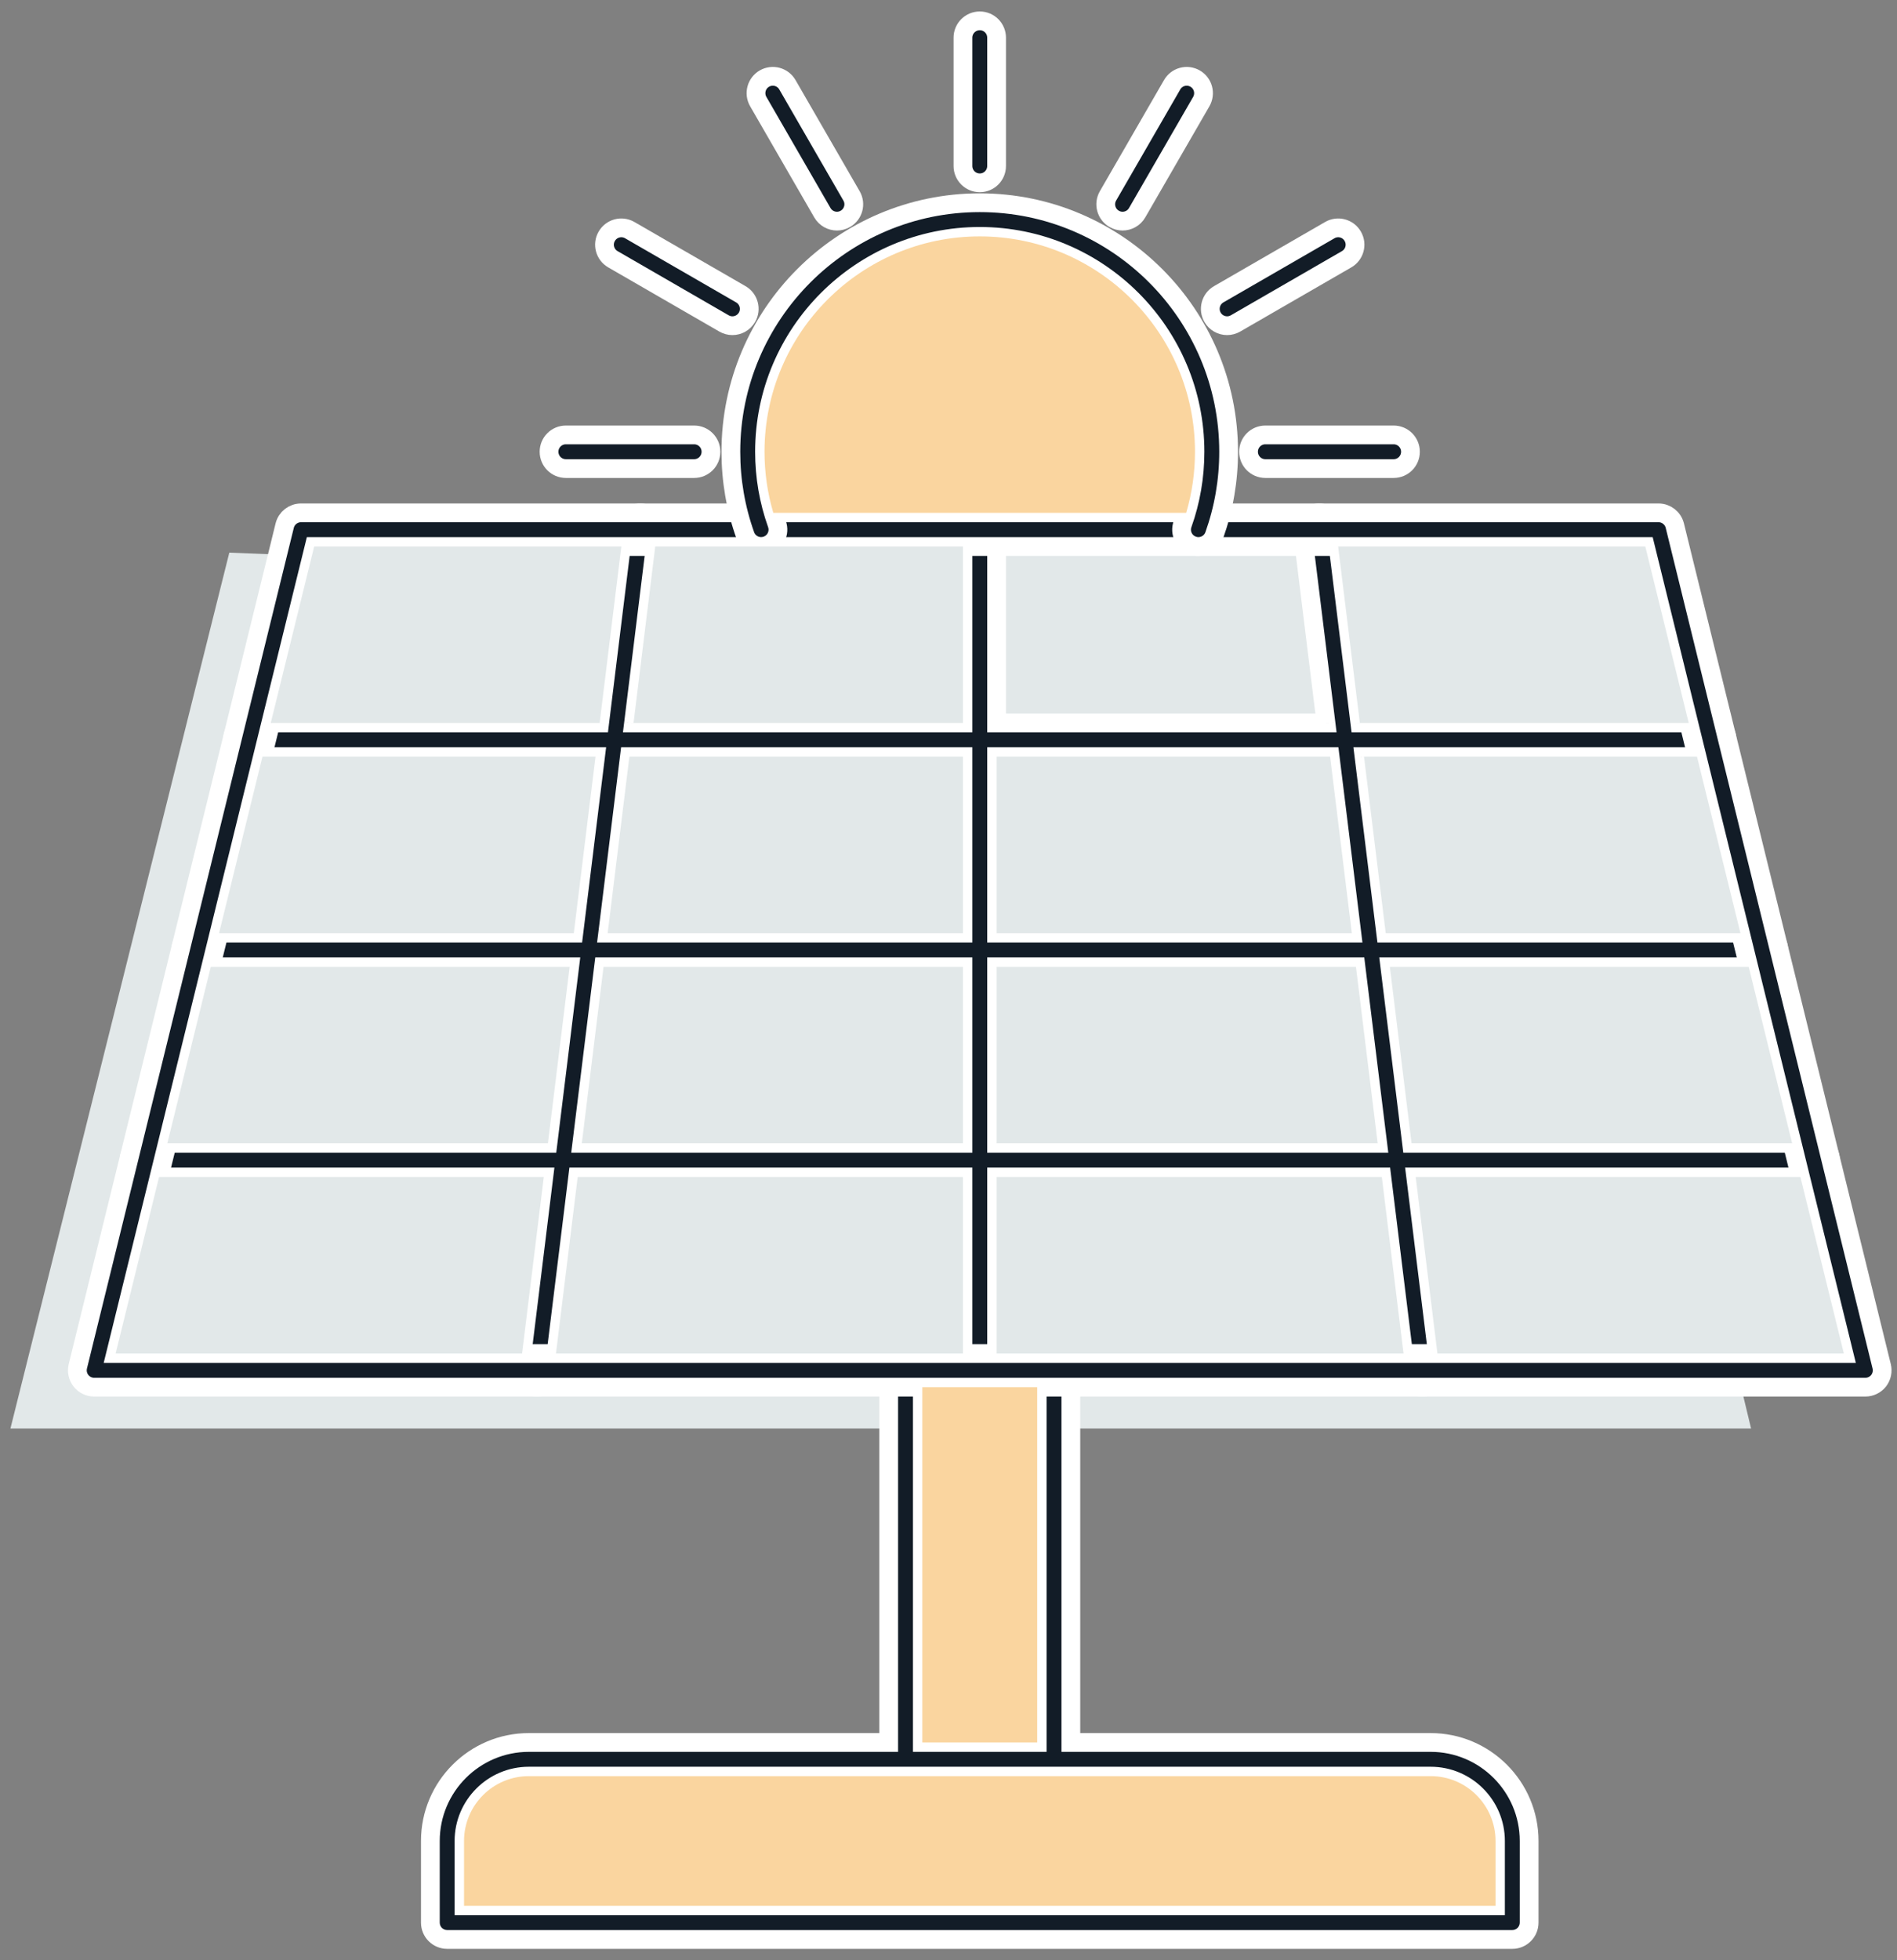<svg xmlns="http://www.w3.org/2000/svg" width="91" height="94" viewBox="0 0 91 94" fill="none"><rect x="0" y="0" width="91" height="94" fill="#808080" stroke="none"/><path fill-rule="evenodd" clip-rule="evenodd" d="M47.807 26.206V34.668H63.607L62.566 26.206H57.489C57.399 26.206 57.307 26.191 57.218 26.157C56.798 26.008 56.579 25.548 56.729 25.128C56.792 24.95 56.85 24.771 56.903 24.592H47C47.446 24.592 47.807 24.953 47.807 25.399V26.206Z" fill="#E2E8E9"></path><path d="M0.5 68.5L11 26.5L74.5 29L84 68.5H0.5Z" fill="#E2E8E9"></path><path fill-rule="evenodd" clip-rule="evenodd" d="M68.24 66.517C67.838 66.517 67.49 66.216 67.44 65.809L66.287 56.438H47.807L47.807 65.71C47.807 66.156 47.446 66.517 47.001 66.517C46.555 66.517 46.193 66.156 46.193 65.71V56.438H27.712L26.559 65.809C26.509 66.216 26.161 66.517 25.759 66.517C25.726 66.517 25.693 66.515 25.66 66.511C25.218 66.456 24.903 66.052 24.957 65.611L26.086 56.438H6.999C6.553 56.438 6.191 56.076 6.191 55.631C6.192 55.185 6.553 54.824 6.999 54.824H26.285L27.327 46.361H9.479C9.033 46.361 8.672 46 8.672 45.554C8.672 45.108 9.033 44.747 9.479 44.747H27.525L28.567 36.282H11.959C11.514 36.282 11.152 35.921 11.152 35.475C11.153 35.03 11.514 34.669 11.959 34.669H28.766L29.919 25.3C29.973 24.857 30.376 24.543 30.818 24.598C31.26 24.652 31.575 25.054 31.52 25.497L30.392 34.669H46.193V25.399C46.193 24.953 46.555 24.592 47.001 24.592C47.446 24.592 47.807 24.953 47.807 25.399L47.807 34.669H63.608L62.479 25.497C62.424 25.054 62.739 24.653 63.181 24.598C63.624 24.541 64.026 24.856 64.081 25.3L65.234 34.669H82.039C82.485 34.669 82.846 35.03 82.846 35.475C82.846 35.921 82.485 36.282 82.039 36.282H65.432L66.474 44.747H84.52C84.965 44.747 85.326 45.108 85.326 45.554C85.326 46 84.965 46.361 84.52 46.361H66.673L67.714 54.824H87.001C87.447 54.824 87.808 55.185 87.808 55.631C87.808 56.076 87.447 56.438 87.001 56.438H67.913L69.042 65.611C69.097 66.052 68.782 66.456 68.34 66.511C68.306 66.515 68.273 66.517 68.24 66.517ZM27.911 54.824H46.193V46.361H28.953L27.911 54.824ZM47.807 54.824H66.088L65.047 46.361H47.807L47.807 54.824ZM63.806 36.282L64.848 44.747H47.807L47.807 36.282H63.806ZM46.193 36.282V44.747H29.151L30.193 36.282H46.193ZM42.631 83.554H25.368C22.763 83.554 20.645 85.672 20.645 88.276V92.193C20.645 92.639 21.006 93 21.452 93H72.546C72.992 93 73.353 92.639 73.353 92.193V88.276C73.353 85.672 71.234 83.554 68.63 83.554H51.369V65.71C51.369 65.264 51.008 64.903 50.562 64.903C50.117 64.903 49.755 65.264 49.755 65.71V83.554H44.245L44.245 65.71C44.245 65.264 43.884 64.903 43.438 64.903C42.992 64.903 42.631 65.264 42.631 65.71V83.554ZM71.74 91.386H22.259V88.276C22.259 86.563 23.653 85.168 25.368 85.168H68.63C70.345 85.168 71.74 86.563 71.74 88.276V91.386Z" fill="#121C27"></path><path d="M67.44 65.809L66.993 65.864L66.993 65.864L67.44 65.809ZM66.287 56.438L66.733 56.383L66.685 55.988H66.287V56.438ZM47.807 56.438V55.988H47.357V56.438L47.807 56.438ZM47.807 65.71H48.257V65.71L47.807 65.71ZM46.193 56.438H46.643V55.988H46.193V56.438ZM27.712 56.438V55.988H27.314L27.266 56.383L27.712 56.438ZM26.559 65.809L26.112 65.754L26.112 65.754L26.559 65.809ZM25.66 66.511L25.716 66.064L25.715 66.064L25.66 66.511ZM24.957 65.611L25.404 65.666L25.404 65.666L24.957 65.611ZM26.086 56.438L26.533 56.493L26.595 55.988H26.086V56.438ZM6.191 55.631L5.741 55.631V55.631H6.191ZM26.285 54.824V55.274H26.683L26.732 54.879L26.285 54.824ZM27.327 46.361L27.773 46.416L27.835 45.911H27.327V46.361ZM27.525 44.747V45.197H27.923L27.972 44.802L27.525 44.747ZM28.567 36.282L29.014 36.337L29.076 35.833H28.567V36.282ZM11.152 35.475L10.702 35.475V35.475H11.152ZM28.766 34.669V35.118H29.164L29.212 34.723L28.766 34.669ZM29.919 25.3L30.365 25.355L30.365 25.355L29.919 25.3ZM30.818 24.598L30.873 24.151L30.873 24.151L30.818 24.598ZM31.52 25.497L31.967 25.552L31.967 25.552L31.52 25.497ZM30.392 34.669L29.945 34.614L29.883 35.118H30.392V34.669ZM46.193 34.669V35.118H46.643V34.669H46.193ZM47.807 25.399H47.357V25.399L47.807 25.399ZM47.807 34.669L47.357 34.669L47.357 35.118H47.807V34.669ZM63.608 34.669V35.118H64.116L64.054 34.614L63.608 34.669ZM62.479 25.497L62.032 25.552L62.032 25.552L62.479 25.497ZM63.181 24.598L63.236 25.044L63.238 25.044L63.181 24.598ZM64.081 25.3L63.634 25.355L63.634 25.355L64.081 25.3ZM65.234 34.669L64.787 34.723L64.836 35.118H65.234V34.669ZM65.432 36.282V35.833H64.924L64.986 36.337L65.432 36.282ZM66.474 44.747L66.027 44.802L66.076 45.197H66.474V44.747ZM66.673 46.361V45.911H66.164L66.226 46.416L66.673 46.361ZM67.714 54.824L67.268 54.879L67.316 55.274H67.714V54.824ZM87.808 55.631H87.358V55.631L87.808 55.631ZM67.913 56.438V55.988H67.404L67.466 56.493L67.913 56.438ZM69.042 65.611L68.595 65.666L68.595 65.666L69.042 65.611ZM68.34 66.511L68.284 66.064L68.283 66.064L68.34 66.511ZM46.193 54.824V55.274H46.643V54.824H46.193ZM27.911 54.824L27.464 54.769L27.402 55.274H27.911V54.824ZM46.193 46.361H46.643V45.911H46.193V46.361ZM28.953 46.361V45.911H28.555L28.506 46.306L28.953 46.361ZM66.088 54.824V55.274H66.597L66.535 54.769L66.088 54.824ZM47.807 54.824L47.357 54.824L47.357 55.274H47.807V54.824ZM65.047 46.361L65.493 46.306L65.445 45.911H65.047V46.361ZM47.807 46.361V45.911H47.357V46.361L47.807 46.361ZM64.848 44.747V45.197H65.357L65.295 44.692L64.848 44.747ZM63.806 36.282L64.253 36.227L64.204 35.833H63.806V36.282ZM47.807 44.747L47.357 44.747L47.357 45.197H47.807V44.747ZM47.807 36.282V35.833H47.357V36.282L47.807 36.282ZM46.193 44.747V45.197H46.643V44.747H46.193ZM46.193 36.282H46.643V35.833H46.193V36.282ZM29.151 44.747L28.705 44.692L28.642 45.197H29.151V44.747ZM30.193 36.282V35.833H29.795L29.746 36.227L30.193 36.282ZM42.631 83.554V84.004H43.081V83.554H42.631ZM51.369 83.554H50.919V84.004H51.369V83.554ZM49.755 83.554V84.004H50.205V83.554H49.755ZM44.245 83.554L43.795 83.554L43.795 84.004H44.245V83.554ZM44.245 65.71H43.795V65.71L44.245 65.71ZM22.259 91.386H21.808V91.836H22.259V91.386ZM71.74 91.386V91.836H72.189V91.386H71.74ZM66.993 65.864C67.072 66.499 67.613 66.967 68.24 66.967V66.067C68.063 66.067 67.909 65.933 67.887 65.754L66.993 65.864ZM65.84 56.493L66.993 65.864L67.887 65.754L66.733 56.383L65.84 56.493ZM47.807 56.888H66.287V55.988H47.807V56.888ZM48.257 65.71L48.257 56.438L47.357 56.438L47.357 65.71L48.257 65.71ZM47.001 66.967C47.694 66.967 48.257 66.404 48.257 65.71H47.357C47.357 65.907 47.197 66.067 47.001 66.067V66.967ZM45.743 65.71C45.743 66.404 46.306 66.967 47.001 66.967V66.067C46.803 66.067 46.643 65.907 46.643 65.71H45.743ZM45.743 56.438V65.71H46.643V56.438H45.743ZM27.712 56.888H46.193V55.988H27.712V56.888ZM27.006 65.864L28.159 56.493L27.266 56.383L26.112 65.754L27.006 65.864ZM25.759 66.967C26.386 66.967 26.927 66.499 27.006 65.864L26.112 65.754C26.09 65.933 25.936 66.067 25.759 66.067V66.967ZM25.603 66.957C25.655 66.964 25.707 66.967 25.759 66.967V66.067C25.746 66.067 25.732 66.066 25.716 66.064L25.603 66.957ZM24.511 65.556C24.426 66.244 24.916 66.872 25.604 66.957L25.715 66.064C25.519 66.04 25.38 65.861 25.404 65.666L24.511 65.556ZM25.64 56.383L24.511 65.556L25.404 65.666L26.533 56.493L25.64 56.383ZM6.999 56.888H26.086V55.988H6.999V56.888ZM5.741 55.631C5.741 56.325 6.305 56.888 6.999 56.888V55.988C6.801 55.988 6.641 55.828 6.641 55.631H5.741ZM6.999 54.374C6.304 54.374 5.742 54.937 5.741 55.631L6.641 55.631C6.641 55.434 6.801 55.274 6.999 55.274V54.374ZM26.285 54.374H6.999V55.274H26.285V54.374ZM26.88 46.306L25.838 54.769L26.732 54.879L27.773 46.416L26.88 46.306ZM9.479 46.811H27.327V45.911H9.479V46.811ZM8.222 45.554C8.222 46.248 8.785 46.811 9.479 46.811V45.911C9.282 45.911 9.122 45.751 9.122 45.554H8.222ZM9.479 44.297C8.784 44.297 8.222 44.86 8.222 45.554H9.122C9.122 45.357 9.282 45.197 9.479 45.197V44.297ZM27.525 44.297H9.479V45.197H27.525V44.297ZM28.12 36.227L27.079 44.692L27.972 44.802L29.014 36.337L28.12 36.227ZM11.959 36.733H28.567V35.833H11.959V36.733ZM10.702 35.475C10.702 36.17 11.265 36.733 11.959 36.733V35.833C11.762 35.833 11.602 35.672 11.602 35.475H10.702ZM11.959 34.218C11.265 34.218 10.703 34.782 10.702 35.475L11.602 35.476C11.602 35.278 11.762 35.118 11.959 35.118V34.218ZM28.766 34.218H11.959V35.118H28.766V34.218ZM29.472 25.245L28.319 34.614L29.212 34.723L30.365 25.355L29.472 25.245ZM30.873 24.151C30.185 24.067 29.557 24.554 29.472 25.245L30.365 25.355C30.389 25.159 30.567 25.02 30.763 25.045L30.873 24.151ZM31.967 25.552C32.052 24.862 31.561 24.236 30.873 24.151L30.763 25.045C30.959 25.069 31.098 25.246 31.074 25.442L31.967 25.552ZM30.838 34.723L31.967 25.552L31.074 25.442L29.945 34.614L30.838 34.723ZM46.193 34.218H30.392V35.118H46.193V34.218ZM45.743 25.399V34.669H46.643V25.399H45.743ZM47.001 24.142C46.306 24.142 45.743 24.704 45.743 25.399H46.643C46.643 25.201 46.803 25.042 47.001 25.042V24.142ZM48.257 25.399C48.257 24.705 47.695 24.142 47.001 24.142V25.042C47.197 25.042 47.357 25.201 47.357 25.399H48.257ZM48.257 34.669L48.257 25.399L47.357 25.399L47.357 34.669L48.257 34.669ZM63.608 34.218H47.807V35.118H63.608V34.218ZM62.032 25.552L63.161 34.723L64.054 34.614L62.925 25.442L62.032 25.552ZM63.126 24.151C62.438 24.236 61.947 24.862 62.032 25.552L62.925 25.442C62.901 25.246 63.04 25.069 63.236 25.044L63.126 24.151ZM64.527 25.245C64.443 24.556 63.816 24.063 63.124 24.151L63.238 25.044C63.431 25.02 63.61 25.157 63.634 25.355L64.527 25.245ZM65.68 34.614L64.527 25.245L63.634 25.355L64.787 34.723L65.68 34.614ZM82.039 34.218H65.234V35.118H82.039V34.218ZM83.296 35.475C83.296 34.781 82.733 34.218 82.039 34.218V35.118C82.236 35.118 82.396 35.278 82.396 35.475H83.296ZM82.039 36.733C82.733 36.733 83.296 36.17 83.296 35.475H82.396C82.396 35.672 82.236 35.833 82.039 35.833V36.733ZM65.432 36.733H82.039V35.833H65.432V36.733ZM66.921 44.692L65.879 36.227L64.986 36.337L66.027 44.802L66.921 44.692ZM84.52 44.297H66.474V45.197H84.52V44.297ZM85.776 45.554C85.776 44.861 85.215 44.297 84.52 44.297V45.197C84.716 45.197 84.876 45.356 84.876 45.554H85.776ZM84.52 46.811C85.215 46.811 85.776 46.248 85.776 45.554H84.876C84.876 45.752 84.716 45.911 84.52 45.911V46.811ZM66.673 46.811H84.52V45.911H66.673V46.811ZM68.161 54.769L67.119 46.306L66.226 46.416L67.268 54.879L68.161 54.769ZM87.001 54.374H67.714V55.274H87.001V54.374ZM88.258 55.631C88.258 54.937 87.695 54.374 87.001 54.374V55.274C87.198 55.274 87.358 55.434 87.358 55.631H88.258ZM87.001 56.888C87.695 56.888 88.258 56.325 88.258 55.631L87.358 55.631C87.358 55.828 87.198 55.988 87.001 55.988V56.888ZM67.913 56.888H87.001V55.988H67.913V56.888ZM69.489 65.556L68.36 56.383L67.466 56.493L68.595 65.666L69.489 65.556ZM68.395 66.957C69.084 66.872 69.574 66.244 69.489 65.556L68.595 65.666C68.619 65.861 68.481 66.04 68.284 66.064L68.395 66.957ZM68.24 66.967C68.292 66.967 68.344 66.964 68.396 66.957L68.283 66.064C68.268 66.066 68.254 66.067 68.24 66.067V66.967ZM46.193 54.374H27.911V55.274H46.193V54.374ZM45.743 46.361V54.824H46.643V46.361H45.743ZM28.953 46.811H46.193V45.911H28.953V46.811ZM28.358 54.879L29.399 46.416L28.506 46.306L27.464 54.769L28.358 54.879ZM66.088 54.374H47.807V55.274H66.088V54.374ZM64.6 46.416L65.641 54.879L66.535 54.769L65.493 46.306L64.6 46.416ZM47.807 46.811H65.047V45.911H47.807V46.811ZM48.257 54.824L48.257 46.361L47.357 46.361L47.357 54.824L48.257 54.824ZM65.295 44.692L64.253 36.227L63.359 36.337L64.401 44.802L65.295 44.692ZM47.807 45.197H64.848V44.297H47.807V45.197ZM47.357 36.282L47.357 44.747L48.257 44.747L48.257 36.282L47.357 36.282ZM63.806 35.833H47.807V36.733H63.806V35.833ZM46.643 44.747V36.282H45.743V44.747H46.643ZM29.151 45.197H46.193V44.297H29.151V45.197ZM29.746 36.227L28.705 44.692L29.598 44.802L30.64 36.337L29.746 36.227ZM46.193 35.833H30.193V36.733H46.193V35.833ZM25.368 84.004H42.631V83.104H25.368V84.004ZM21.095 88.276C21.095 85.921 23.012 84.004 25.368 84.004V83.104C22.515 83.104 20.195 85.424 20.195 88.276H21.095ZM21.095 92.193V88.276H20.195V92.193H21.095ZM21.452 92.55C21.254 92.55 21.095 92.39 21.095 92.193H20.195C20.195 92.887 20.757 93.45 21.452 93.45V92.55ZM72.546 92.55H21.452V93.45H72.546V92.55ZM72.903 92.193C72.903 92.39 72.743 92.55 72.546 92.55V93.45C73.241 93.45 73.803 92.887 73.803 92.193H72.903ZM72.903 88.276V92.193H73.803V88.276H72.903ZM68.63 84.004C70.986 84.004 72.903 85.921 72.903 88.276H73.803C73.803 85.424 71.483 83.104 68.63 83.104V84.004ZM51.369 84.004H68.63V83.104H51.369V84.004ZM51.819 83.554V65.71H50.919V83.554H51.819ZM51.819 65.71C51.819 65.016 51.256 64.453 50.562 64.453V65.353C50.759 65.353 50.919 65.513 50.919 65.71H51.819ZM50.562 64.453C49.868 64.453 49.305 65.016 49.305 65.71H50.205C50.205 65.513 50.365 65.353 50.562 65.353V64.453ZM49.305 65.71V83.554H50.205V65.71H49.305ZM44.245 84.004H49.755V83.104H44.245V84.004ZM44.695 83.554L44.695 65.71L43.795 65.71L43.795 83.554L44.695 83.554ZM44.695 65.71C44.695 65.016 44.132 64.453 43.438 64.453V65.353C43.635 65.353 43.795 65.513 43.795 65.71H44.695ZM43.438 64.453C42.744 64.453 42.181 65.016 42.181 65.71H43.081C43.081 65.513 43.241 65.353 43.438 65.353V64.453ZM42.181 65.71V83.554H43.081V65.71H42.181ZM22.259 91.836H71.74V90.936H22.259V91.836ZM21.808 88.276V91.386H22.709V88.276H21.808ZM25.368 84.718C23.405 84.718 21.808 86.315 21.808 88.276H22.709C22.709 86.812 23.902 85.618 25.368 85.618V84.718ZM68.63 84.718H25.368V85.618H68.63V84.718ZM72.189 88.276C72.189 86.315 70.593 84.718 68.63 84.718V85.618C70.096 85.618 71.29 86.812 71.29 88.276H72.189ZM72.189 91.386V88.276H71.29V91.386H72.189Z" fill="white"></path><path fill-rule="evenodd" clip-rule="evenodd" d="M5.548 64.903H88.451L78.927 26.206H15.073L5.548 64.903ZM89.481 66.517H4.518C4.27 66.517 4.036 66.403 3.883 66.208C3.73 66.013 3.675 65.758 3.734 65.516L13.657 25.205C13.746 24.844 14.069 24.592 14.441 24.592H79.559C79.93 24.592 80.253 24.844 80.342 25.205L90.265 65.516C90.324 65.758 90.269 66.013 90.118 66.208C89.964 66.403 89.729 66.517 89.481 66.517Z" fill="#121C27" stroke="white" stroke-width="0.9"></path><path fill-rule="evenodd" clip-rule="evenodd" d="M57.488 26.206C57.398 26.206 57.306 26.191 57.217 26.157C56.797 26.008 56.578 25.548 56.728 25.128C57.124 24.018 57.324 22.852 57.324 21.662C57.324 15.967 52.692 11.335 46.999 11.335C41.306 11.335 36.674 15.967 36.674 21.662C36.674 22.851 36.875 24.018 37.271 25.128C37.42 25.548 37.201 26.008 36.782 26.157C36.362 26.308 35.9 26.088 35.751 25.67C35.292 24.384 35.06 23.037 35.06 21.662C35.061 15.078 40.416 9.721 46.999 9.721C53.583 9.721 58.938 15.078 58.938 21.662C58.938 23.037 58.706 24.384 58.248 25.67C58.131 26 57.82 26.206 57.488 26.206Z" fill="#121C27" stroke="white" stroke-width="0.9"></path><path fill-rule="evenodd" clip-rule="evenodd" d="M47.001 8.767C46.555 8.767 46.193 8.406 46.193 7.96V1.807C46.193 1.361 46.555 1 47.001 1C47.446 1 47.807 1.361 47.807 1.807L47.807 7.96C47.807 8.406 47.446 8.767 47.001 8.767Z" fill="#121C27" stroke="white" stroke-width="0.9"></path><path fill-rule="evenodd" clip-rule="evenodd" d="M53.849 10.604C53.712 10.604 53.573 10.568 53.447 10.494C53.061 10.272 52.928 9.778 53.151 9.393L56.228 4.064C56.451 3.677 56.944 3.545 57.33 3.768C57.716 3.99 57.848 4.484 57.626 4.871L54.549 10.2C54.399 10.459 54.128 10.604 53.849 10.604Z" fill="#121C27" stroke="white" stroke-width="0.9"></path><path fill-rule="evenodd" clip-rule="evenodd" d="M58.866 15.618C58.587 15.618 58.316 15.473 58.167 15.215C57.944 14.828 58.076 14.334 58.462 14.111L63.791 11.035C64.177 10.812 64.671 10.944 64.893 11.331C65.116 11.718 64.984 12.209 64.598 12.432L59.269 15.509C59.142 15.582 59.003 15.618 58.866 15.618Z" fill="#121C27" stroke="white" stroke-width="0.9"></path><path fill-rule="evenodd" clip-rule="evenodd" d="M66.853 22.469H60.7C60.254 22.469 59.893 22.108 59.893 21.662C59.893 21.215 60.254 20.855 60.7 20.855L66.853 20.855C67.299 20.855 67.66 21.215 67.66 21.662C67.66 22.108 67.299 22.469 66.853 22.469Z" fill="#121C27" stroke="white" stroke-width="0.9"></path><path fill-rule="evenodd" clip-rule="evenodd" d="M27.145 22.469C26.699 22.469 26.338 22.108 26.338 21.662C26.338 21.216 26.699 20.855 27.145 20.855L33.298 20.855C33.744 20.855 34.105 21.215 34.105 21.662C34.105 22.108 33.744 22.469 33.298 22.469H27.145Z" fill="#121C27" stroke="white" stroke-width="0.9"></path><path fill-rule="evenodd" clip-rule="evenodd" d="M35.133 15.618C34.996 15.618 34.858 15.582 34.731 15.509L29.402 12.432C29.016 12.209 28.883 11.718 29.106 11.331C29.329 10.944 29.823 10.812 30.209 11.035L35.538 14.111C35.923 14.334 36.056 14.828 35.833 15.215C35.683 15.473 35.412 15.618 35.133 15.618Z" fill="#121C27" stroke="white" stroke-width="0.9"></path><path fill-rule="evenodd" clip-rule="evenodd" d="M40.15 10.604C39.871 10.604 39.6 10.459 39.45 10.2L36.374 4.871C36.151 4.484 36.283 3.99 36.669 3.768C37.055 3.545 37.549 3.677 37.772 4.064L40.848 9.393C41.071 9.778 40.939 10.272 40.553 10.494C40.426 10.568 40.287 10.604 40.15 10.604Z" fill="#121C27" stroke="white" stroke-width="0.9"></path><path fill-rule="evenodd" clip-rule="evenodd" d="M29.806 26.206H15.071L12.988 34.668H28.765L29.806 26.206Z" fill="#E2E8E9"></path><path fill-rule="evenodd" clip-rule="evenodd" d="M28.567 36.282H12.591L10.508 44.747H27.525L28.567 36.282Z" fill="#E2E8E9"></path><path fill-rule="evenodd" clip-rule="evenodd" d="M27.326 46.361H10.111L8.027 54.824H26.284L27.326 46.361Z" fill="#E2E8E9"></path><path fill-rule="evenodd" clip-rule="evenodd" d="M26.086 56.438H7.631L5.547 64.903H25.044L26.086 56.438Z" fill="#E2E8E9"></path><path fill-rule="evenodd" clip-rule="evenodd" d="M27.712 56.438L26.67 64.903H43.436H46.191V56.438H27.712Z" fill="#E2E8E9"></path><path fill-rule="evenodd" clip-rule="evenodd" d="M27.91 54.824H46.191V46.361H28.952L27.91 54.824Z" fill="#E2E8E9"></path><path fill-rule="evenodd" clip-rule="evenodd" d="M29.15 44.747H46.191V36.282H30.192L29.15 44.747Z" fill="#E2E8E9"></path><path fill-rule="evenodd" clip-rule="evenodd" d="M30.391 34.668H46.191V26.206H31.432L30.391 34.668Z" fill="#E2E8E9"></path><path fill-rule="evenodd" clip-rule="evenodd" d="M63.806 36.282H47.807V44.747H64.848L63.806 36.282Z" fill="#E2E8E9"></path><path fill-rule="evenodd" clip-rule="evenodd" d="M65.046 46.361H47.807V54.824H66.088L65.046 46.361Z" fill="#E2E8E9"></path><path fill-rule="evenodd" clip-rule="evenodd" d="M66.287 56.438H47.807V64.903H50.562H67.328L66.287 56.438Z" fill="#E2E8E9"></path><path fill-rule="evenodd" clip-rule="evenodd" d="M67.912 56.438L68.954 64.903H88.451L86.367 56.438H67.912Z" fill="#E2E8E9"></path><path fill-rule="evenodd" clip-rule="evenodd" d="M67.713 54.824H85.97L83.887 46.361H66.672L67.713 54.824Z" fill="#E2E8E9"></path><path fill-rule="evenodd" clip-rule="evenodd" d="M66.474 44.747H83.49L81.406 36.282H65.432L66.474 44.747Z" fill="#E2E8E9"></path><path fill-rule="evenodd" clip-rule="evenodd" d="M65.233 34.668H81.009L78.926 26.206H64.191L65.233 34.668Z" fill="#E2E8E9"></path><path fill-rule="evenodd" clip-rule="evenodd" d="M49.755 83.554V66.517H46.999H44.244L44.244 83.554H49.755Z" fill="#FAD59F"></path><path fill-rule="evenodd" clip-rule="evenodd" d="M50.562 85.168H43.438H25.369C23.654 85.168 22.26 86.563 22.26 88.276V91.386H71.741V88.276C71.741 86.563 70.346 85.168 68.631 85.168H50.562Z" fill="#FAD59F"></path><path fill-rule="evenodd" clip-rule="evenodd" d="M46.999 24.591H56.902C57.182 23.645 57.324 22.662 57.324 21.662C57.324 15.967 52.692 11.335 46.999 11.335C41.306 11.335 36.674 15.967 36.674 21.662C36.674 22.662 36.816 23.645 37.096 24.591H46.999Z" fill="#FAD59F"></path></svg>
